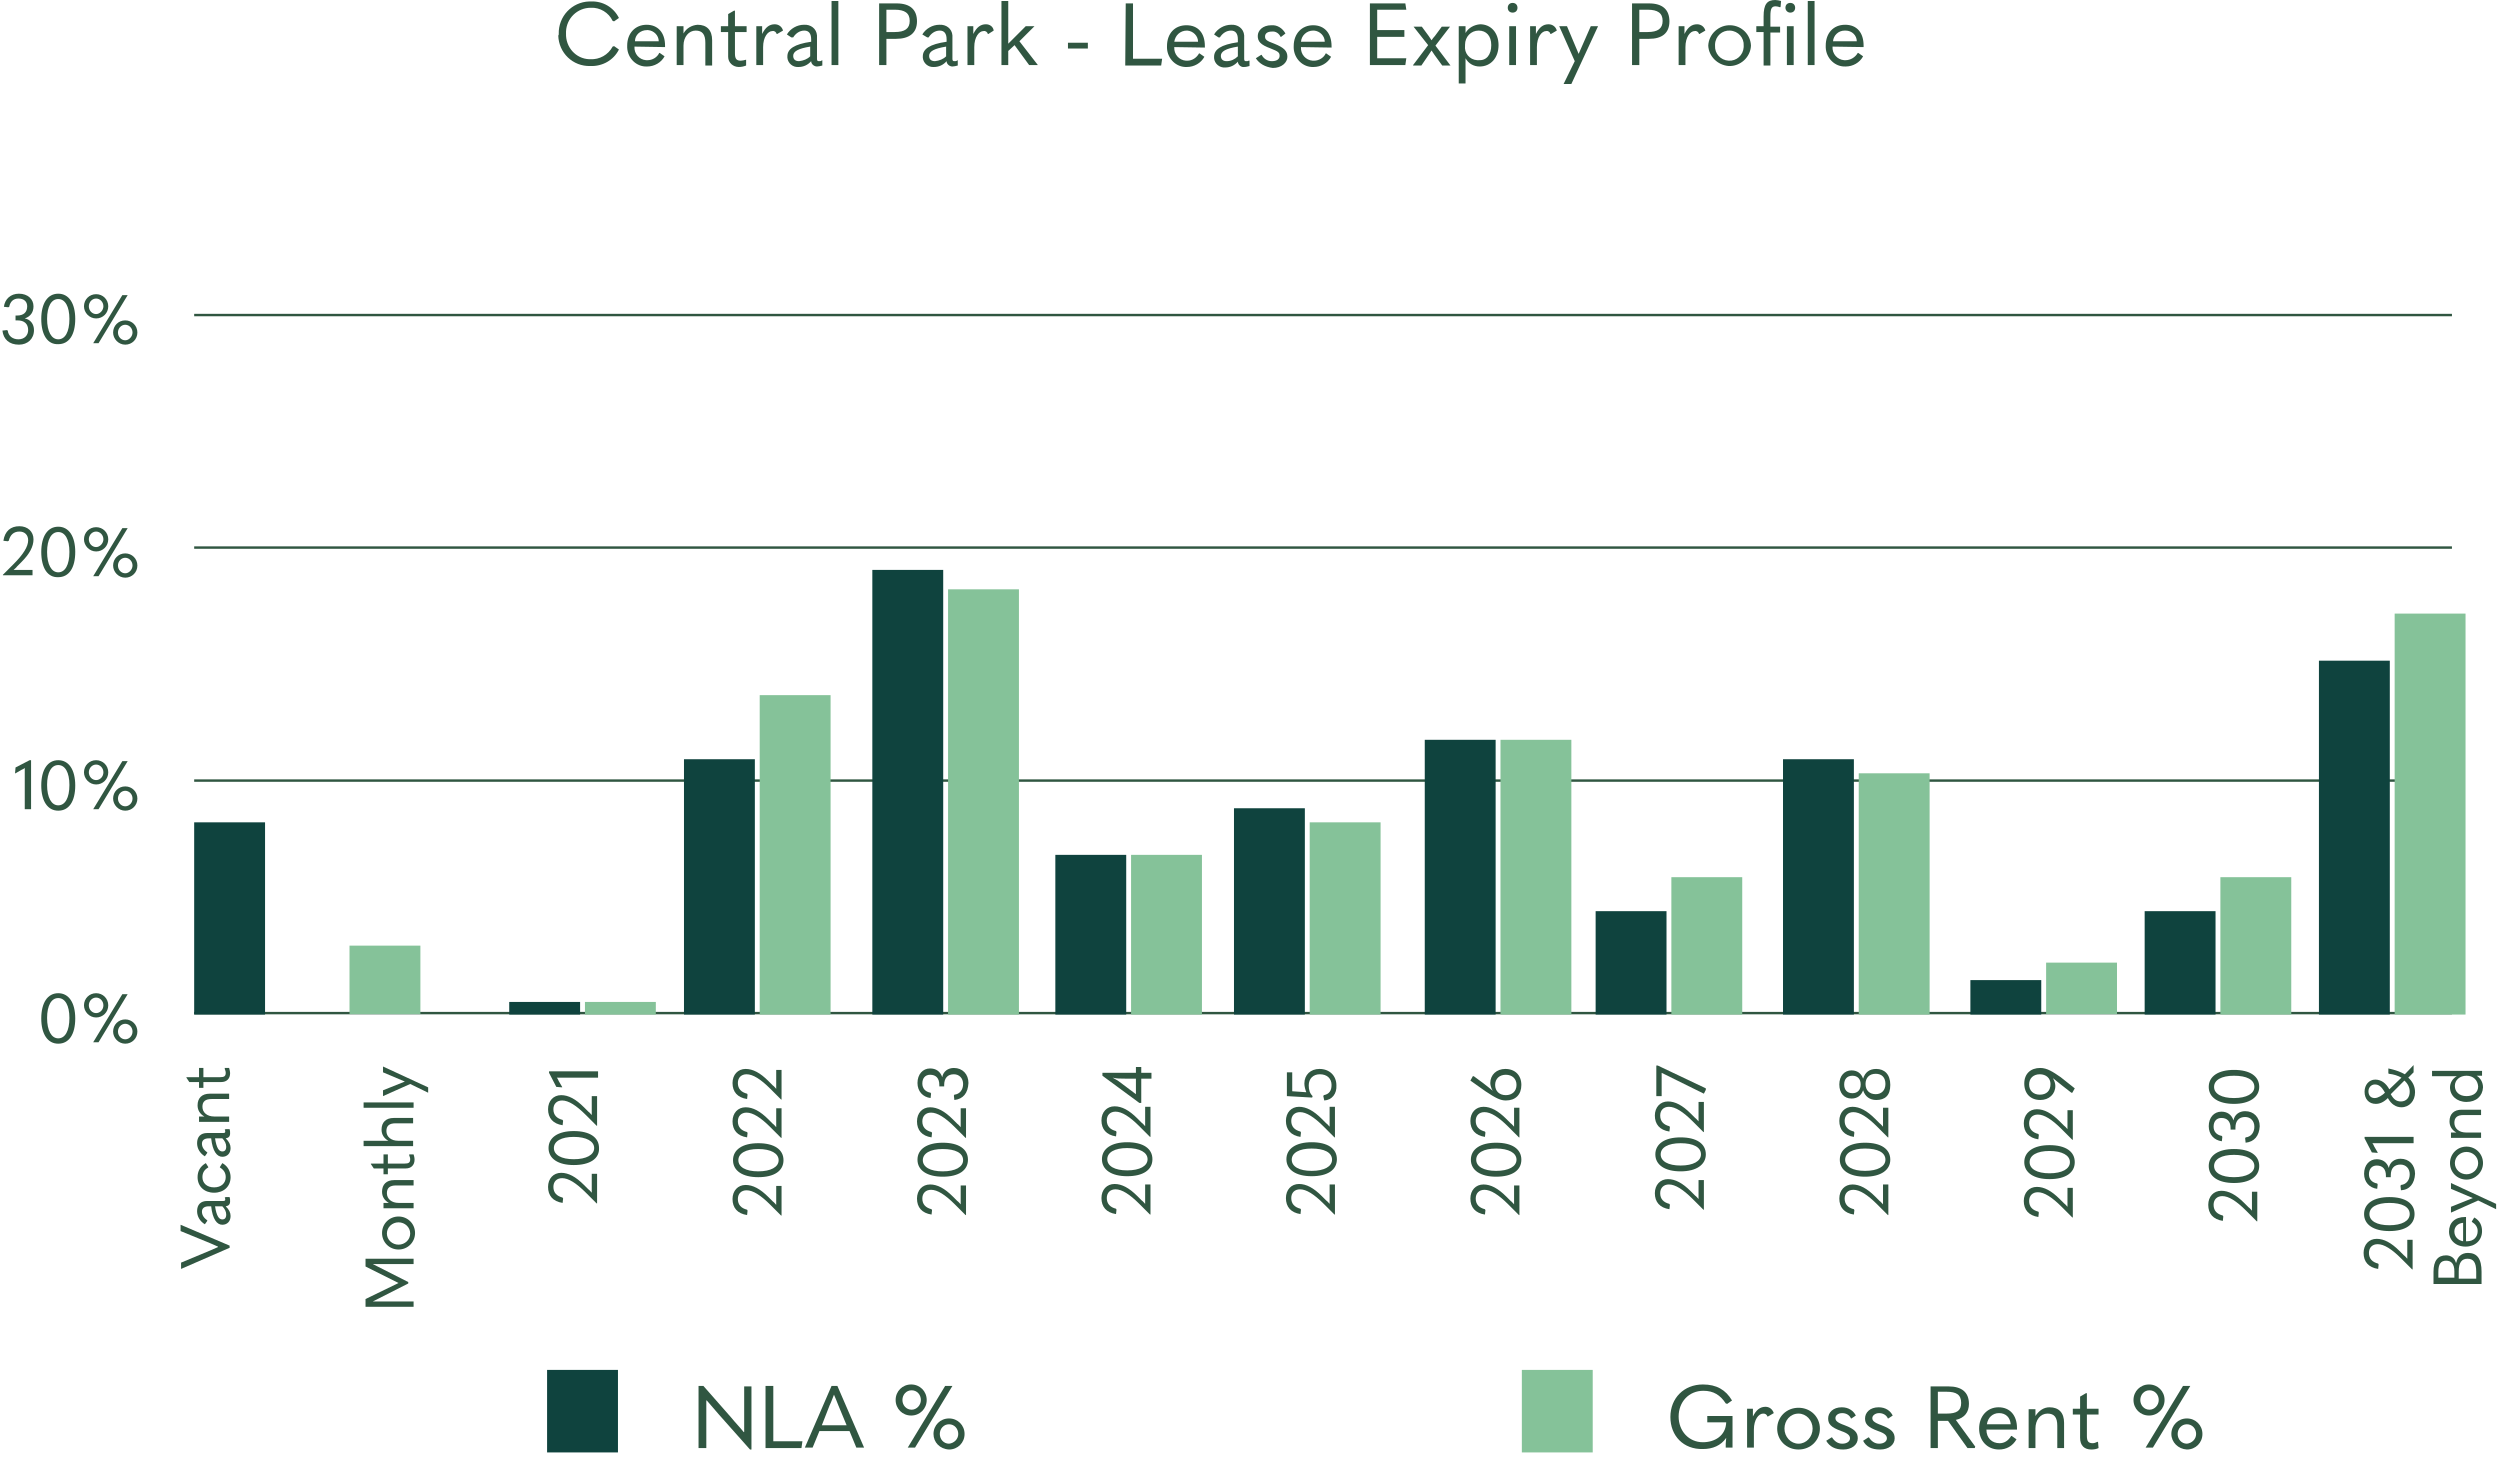 <?xml version="1.0" encoding="utf-8"?>
<!-- Generator: Adobe Illustrator 25.4.1, SVG Export Plug-In . SVG Version: 6.00 Build 0)  -->
<svg version="1.1" id="Layer_1" xmlns="http://www.w3.org/2000/svg" xmlns:xlink="http://www.w3.org/1999/xlink" x="0px" y="0px"
	 viewBox="0 0 515 303.2" style="enable-background:new 0 0 515 303.2;" xml:space="preserve">
<style type="text/css">
	.st0{fill:#305641;}
	.st1{fill:none;stroke:#305641;stroke-width:0.5;}
	.st2{enable-background:new    ;}
	.st3{fill:#0F433E;}
	.st4{fill:#85C299;}
</style>
<g id="Layer_2_00000131332734767529390350000008631251928604940679_">
	<g id="Layer_1-2">
		<path class="st0" d="M115.1,7c-0.1-3.6,2.7-6.6,6.3-6.7c0.1,0,0.2,0,0.3,0c2.5-0.1,4.7,1.2,5.8,3.4l-1,0.7l-0.3-0.1
			c-0.8-1.7-2.6-2.8-4.5-2.7c-2.8,0-5,2.2-5.1,4.9c0,0.1,0,0.2,0,0.4c-0.1,2.8,2,5.2,4.8,5.3c0.1,0,0.2,0,0.2,0
			c1.9,0.1,3.7-0.9,4.6-2.6l0.3-0.1l1,0.7c-1.1,2.2-3.4,3.5-5.9,3.4c-3.6,0.1-6.5-2.7-6.6-6.3C115.1,7.3,115.1,7.1,115.1,7z
			 M130.7,9.6L130.7,9.6c-0.1,1.5,1,2.7,2.4,2.8c0.1,0,0.2,0,0.3,0c1,0,2-0.6,2.4-1.5h0.1l1,0.7c-0.7,1.3-2.1,2.1-3.6,2.1
			c-2.2,0.1-4-1.7-4.1-3.9c0-0.1,0-0.3,0-0.4c0-2.6,1.7-4.3,4-4.3s3.8,1.6,3.8,4.3c0,0.1,0,0.2,0,0.3L130.7,9.6z M130.8,8.5h4.9
			c0-1.2-1-2.2-2.2-2.3c-0.1,0-0.1,0-0.2,0C131.9,6.2,130.8,7.2,130.8,8.5L130.8,8.5z M139.4,5.4h1.4v1.5c0.6-1.1,1.7-1.7,2.9-1.8
			c1.9,0,3,1.1,3,3.2v5.2h-1.4V8.8c0-1.7-0.6-2.5-2-2.5s-2.5,1.3-2.5,3.1v4h-1.4L139.4,5.4z M153.7,12.3v1.2c-0.5,0.2-1,0.3-1.5,0.3
			c-1.2,0-2.2-0.9-2.2-2.1c0-0.1,0-0.2,0-0.3V6.6h-1.5V5.4h1.5V2.9l1.2-0.7h0.2v3.2h2.4v1.2h-2.4V11c0,1.1,0.3,1.5,1.2,1.5
			C152.9,12.5,153.3,12.4,153.7,12.3L153.7,12.3z M155.8,13.4v-8h1.2V7c0.7-1.4,1.5-2,2.6-2c0.8,0,1.5,0.5,1.7,1.3L160.1,7H160
			c-0.1-0.4-0.5-0.7-0.9-0.6c-0.9,0-1.9,1.2-1.9,3.3v3.7L155.8,13.4z M169.4,12.4v1.1c-0.4,0.1-0.8,0.2-1.1,0.2
			c-0.6,0-1.2-0.5-1.2-1.1c0,0,0,0,0,0c-0.7,0.8-1.6,1.2-2.6,1.2c-1.2,0.1-2.2-0.8-2.3-1.9c0-0.1,0-0.2,0-0.3c0-1.5,1.4-2.5,4.9-3
			V8.1c0-1.2-0.5-1.8-1.4-1.8c-1,0-1.8,0.6-2.3,1.4H163l-0.9-0.6c0.7-1.2,2.1-2,3.5-2c1.4-0.1,2.6,0.8,2.7,2.2c0,0.2,0,0.3,0,0.5
			v4.3c0,0.4,0.1,0.5,0.4,0.5c0.2,0,0.4,0,0.5-0.1L169.4,12.4z M166.9,11.6v-2c-2.5,0.4-3.5,1-3.5,1.9c0,0.7,0.4,1.1,1.2,1.1
			C165.5,12.5,166.3,12.2,166.9,11.6L166.9,11.6z M171.3,13.4V0.2h1.4v13.2L171.3,13.4z M181.1,13.4V0.7h3.6c2.8,0,4.2,1.3,4.2,3.7
			S187.3,8,184.6,8h-2v5.4L181.1,13.4z M182.6,6.6h1.7c2.1,0,3.1-0.7,3.1-2.3s-1-2.3-3.1-2.3h-1.7V6.6z M197.3,12.4v1.1
			c-0.4,0.1-0.8,0.2-1.1,0.2c-0.6,0-1.2-0.5-1.2-1.1c0,0,0,0,0,0c-0.7,0.8-1.6,1.2-2.6,1.2c-1.2,0.1-2.2-0.8-2.3-1.9
			c0-0.1,0-0.2,0-0.3c0-1.5,1.4-2.5,4.9-3V8.1c0-1.2-0.5-1.8-1.4-1.8c-1,0-1.8,0.6-2.3,1.4H191l-1-0.6c0.7-1.2,2.1-2,3.5-2
			c1.4-0.1,2.6,0.8,2.7,2.2c0,0.2,0,0.3,0,0.5v4.3c0,0.4,0.1,0.5,0.4,0.5c0.2,0,0.4,0,0.5-0.1L197.3,12.4z M194.9,11.6v-2
			c-2.5,0.4-3.5,1-3.5,1.9c0,0.7,0.4,1.1,1.2,1.1C193.5,12.5,194.3,12.2,194.9,11.6L194.9,11.6z M199.3,13.4v-8h1.2V7
			c0.7-1.4,1.5-2,2.6-2c0.8,0,1.5,0.5,1.6,1.3L203.6,7h-0.1c-0.1-0.4-0.5-0.7-0.9-0.6c-0.9,0-1.9,1.2-1.9,3.3v3.7L199.3,13.4z
			 M212,13.4l-3-4.1l-1.3,1.2v2.9h-1.4V0.2h1.4V9c0.7-0.7,1.4-1.4,2.1-2.1l1.5-1.5h1.8L210,8.5l3.8,4.9L212,13.4z M220,10V8.8h4.1
			V10L220,10z M231.9,0.7h1.5v11.4h6l-0.2,1.4h-7.4L231.9,0.7z M241.9,9.7L241.9,9.7c-0.1,1.5,1,2.7,2.4,2.8c0.1,0,0.2,0,0.3,0
			c1,0,1.9-0.6,2.4-1.5h0.1l1,0.7c-0.7,1.3-2.1,2.1-3.6,2.1c-2.2,0.1-4-1.7-4.1-3.9c0-0.1,0-0.3,0-0.4c0-2.6,1.6-4.3,4-4.3
			s3.8,1.6,3.8,4.3c0,0.1,0,0.2,0,0.3L241.9,9.7z M241.9,8.6h4.9c0-1.2-1-2.2-2.2-2.3c0,0-0.1,0-0.1,0
			C243.1,6.3,242.1,7.3,241.9,8.6L241.9,8.6z M257.4,12.5v1.1c-0.4,0.1-0.7,0.2-1.1,0.2c-0.6,0.1-1.2-0.4-1.3-1c0,0,0-0.1,0-0.1
			c-0.7,0.8-1.6,1.2-2.6,1.2c-1.2,0.1-2.2-0.8-2.3-1.9c0-0.1,0-0.2,0-0.3c0-1.5,1.4-2.5,4.9-3V8.1c0-1.2-0.5-1.8-1.4-1.8
			c-1,0-1.8,0.6-2.3,1.4H251l-0.9-0.6c0.7-1.2,2.1-2,3.5-2c1.4-0.1,2.6,0.8,2.7,2.2c0,0.2,0,0.3,0,0.5v4.3c0,0.4,0.1,0.5,0.4,0.5
			c0.2,0,0.4,0,0.5-0.1L257.4,12.5z M255,11.6v-2c-2.5,0.4-3.5,1-3.5,1.9c0,0.7,0.4,1.1,1.2,1.1C253.6,12.6,254.4,12.2,255,11.6z
			 M258.7,12l1.1-0.7h0.1c0.4,0.8,1.2,1.3,2.1,1.3c1,0,1.6-0.4,1.6-1.1s-0.3-0.9-1.8-1.5c-2.2-0.8-2.7-1.5-2.7-2.6s1-2.2,2.8-2.2
			c1.2-0.1,2.3,0.6,2.9,1.7l-0.9,0.7h-0.1c-0.3-0.7-1-1.2-1.8-1.1c-0.9,0-1.4,0.4-1.4,1s0.2,0.9,1.9,1.5c2,0.8,2.7,1.5,2.7,2.7
			s-1.2,2.3-3,2.3C260.6,13.8,259.4,13.1,258.7,12L258.7,12z M268,9.7L268,9.7c-0.1,1.5,1,2.7,2.4,2.8c0.1,0,0.2,0,0.3,0
			c1,0,2-0.6,2.4-1.5h0.1l1,0.7c-0.7,1.3-2.1,2.1-3.6,2.1c-2.2,0.1-4-1.7-4.1-3.9c0-0.1,0-0.3,0-0.4c0-2.6,1.7-4.3,4-4.3
			s3.8,1.6,3.8,4.3c0,0.1,0,0.2,0,0.3L268,9.7z M268,8.6h4.9c0-1.2-1-2.2-2.2-2.3c-0.1,0-0.1,0-0.2,0C269.2,6.3,268.1,7.3,268,8.6z
			 M282.2,0.7h7.3l0.2,1.3h-6v4.2h5.6v1.4h-5.6V12h6l-0.2,1.4h-7.3V0.7z M291.1,13.4l3.1-4.1l-3-3.8h1.7l1.4,1.9l0.6,0.9l0,0
			c0.2-0.3,0.4-0.6,0.7-0.9l1.4-1.9h1.7l-3,3.9l3.1,4.1h-1.7l-1.6-2.2l-0.6-0.9l0,0l-0.6,0.9l-1.5,2.2H291.1z M300.5,17.3V5.4h1.4
			v1.4c0.6-1.1,1.8-1.7,3-1.8c2.2,0,3.8,1.7,3.8,4.3s-1.6,4.4-3.9,4.4c-1.2,0-2.3-0.6-2.9-1.7v5.2H300.5z M307.2,9.3
			c0-1.9-1-3-2.6-3c-1.6,0-2.8,1.3-2.8,2.9c0,0.1,0,0.1,0,0.2c-0.2,1.5,0.9,2.9,2.5,3c0.1,0,0.2,0,0.3,0
			C306.2,12.5,307.2,11.3,307.2,9.3L307.2,9.3z M310.6,1.6c0-0.6,0.4-1,1-1s1,0.4,1,1s-0.4,1-1,1S310.6,2.2,310.6,1.6z M310.9,13.4
			v-8h1.4v8H310.9z M315.2,13.4v-8h1.2V7c0.7-1.4,1.5-2,2.6-2c0.8,0,1.5,0.5,1.7,1.3L319.5,7h-0.1c-0.1-0.4-0.5-0.7-0.9-0.6
			c-0.9,0-1.9,1.2-1.9,3.3v3.7L315.2,13.4z M322.1,17.3l2.3-4.7l-3.2-7.2h1.6l2.4,5.7l0,0l2.5-5.7h1.5l-5.5,11.9L322.1,17.3z
			 M336.2,13.4V0.7h3.5c2.8,0,4.2,1.3,4.2,3.7S342.4,8,339.7,8h-2v5.4L336.2,13.4z M337.7,6.6h1.7c2.1,0,3.1-0.7,3.1-2.3
			s-1-2.3-3.1-2.3h-1.7L337.7,6.6z M345.8,13.4v-8h1.2V7c0.7-1.4,1.5-2,2.6-2c0.8,0,1.5,0.5,1.7,1.3L350.1,7H350
			c-0.1-0.4-0.5-0.7-0.9-0.6c-0.9,0-1.9,1.2-1.9,3.3v3.7L345.8,13.4z M351.9,9.4c0.1-2.4,2.2-4.3,4.6-4.2c2.3,0.1,4.1,1.9,4.2,4.2
			c-0.1,2.4-2.2,4.3-4.6,4.2C353.8,13.4,352,11.6,351.9,9.4z M359.2,9.4c0.1-1.6-1.1-3-2.8-3.1c-1.6-0.1-3,1.1-3.1,2.8
			c0,0.1,0,0.2,0,0.3c-0.1,1.6,1.1,3,2.8,3.1c1.6,0.1,3-1.1,3.1-2.8C359.2,9.6,359.2,9.5,359.2,9.4z M366.7,1.5
			c-0.3-0.1-0.6-0.2-0.9-0.2c-0.8,0-1.1,0.4-1.1,2v2.2h2v1.2h-2v6.8h-1.4V6.6h-1.5V5.4h1.5v-2c0-2.5,0.7-3.4,2.4-3.4
			c0.4,0,0.8,0.1,1.2,0.2l-0.1,1.2L366.7,1.5z M367.8,1.6c0-0.6,0.4-1,1-1s1,0.4,1,1s-0.4,1-1,1S367.8,2.1,367.8,1.6z M368.1,13.4
			v-8h1.4v8H368.1z M372.4,13.4V0.2h1.4v13.2L372.4,13.4z M377.5,9.6L377.5,9.6c-0.1,1.5,1,2.7,2.4,2.8c0.1,0,0.2,0,0.3,0
			c1,0,2-0.6,2.5-1.5h0.1l1,0.7c-0.7,1.3-2.1,2.1-3.6,2.1c-2.2,0.1-4-1.7-4.1-3.9c0-0.1,0-0.3,0-0.4c0-2.6,1.6-4.3,4-4.3
			s3.8,1.6,3.8,4.3c0,0.1,0,0.2,0,0.3L377.5,9.6z M377.6,8.5h4.9c0-1.2-1-2.2-2.3-2.2c-0.1,0-0.1,0-0.2,0
			C378.7,6.3,377.7,7.3,377.6,8.5L377.6,8.5z"/>
		<line class="st1" x1="505.1" y1="64.9" x2="40" y2="64.9"/>
		<line class="st1" x1="505.1" y1="160.8" x2="40" y2="160.8"/>
		<line class="st1" x1="505.1" y1="112.8" x2="40" y2="112.8"/>
		<line class="st1" x1="505.1" y1="208.7" x2="40" y2="208.7"/>
		<g class="st2">
			<path class="st0" d="M0.5,68.1L1.4,68l0.2,0.1c0.1,1.1,1,1.8,2.2,1.8c1.2,0,2-0.8,2-1.9c0-1.3-0.8-2-2.2-2H3.2v-1h0.3
				c1.4,0,2.1-0.7,2.1-1.9c0-1-0.7-1.6-1.8-1.6c-1,0-1.7,0.6-1.9,1.7l-0.2,0.1l-0.9-0.1c0.2-1.6,1.4-2.7,3.1-2.7c1.8,0,3,1.1,3,2.6
				c0,1.2-0.6,2.1-1.8,2.5c1.2,0.2,1.9,1.2,1.9,2.4c0,1.8-1.3,3-3.1,3C1.9,71,0.7,69.9,0.5,68.1z"/>
			<path class="st0" d="M8.5,65.7c0-3.2,1.3-5.2,3.5-5.2c2.2,0,3.5,2,3.5,5.2c0,3.3-1.3,5.2-3.5,5.2C9.8,71,8.5,69,8.5,65.7z
				 M14.3,65.7c0-2.6-0.9-4.1-2.3-4.1s-2.3,1.5-2.3,4.1c0,2.6,0.9,4.2,2.3,4.2S14.3,68.4,14.3,65.7z"/>
			<path class="st0" d="M17.3,63.1c0-1.4,1.1-2.5,2.5-2.5s2.5,1.1,2.5,2.5s-1.1,2.5-2.5,2.5S17.3,64.4,17.3,63.1z M21.3,63.1
				c0-0.9-0.7-1.6-1.5-1.6s-1.5,0.7-1.5,1.6s0.7,1.6,1.5,1.6S21.3,63.9,21.3,63.1z M19.2,70.7l6-9.9h1.1l-6,9.9H19.2z M23.3,68.5
				c0-1.4,1.1-2.5,2.5-2.5s2.5,1.1,2.5,2.5c0,1.4-1.1,2.5-2.5,2.5S23.3,69.8,23.3,68.5z M27.3,68.5c0-0.9-0.7-1.6-1.5-1.6
				s-1.5,0.7-1.5,1.6c0,0.9,0.7,1.6,1.5,1.6S27.3,69.3,27.3,68.5z"/>
		</g>
		<g class="st2">
			<path class="st0" d="M0.6,118.7v-0.3l2.2-2.2c2-2,3-3.6,3-4.9c0-1.1-0.7-1.8-1.8-1.8c-1.2,0-1.9,0.7-2.2,1.9l-0.2,0.1l-0.9-0.1
				c0.3-2,1.5-3,3.3-3c1.7,0,2.9,1.1,2.9,2.7c0,1.5-0.8,3-2.5,4.7l-0.9,0.9c-0.2,0.3-0.4,0.4-0.7,0.7l0,0c0.5,0,0.8,0,1.3,0h2.6v1.1
				H0.6z"/>
			<path class="st0" d="M8.5,113.7c0-3.2,1.3-5.2,3.5-5.2c2.2,0,3.5,2,3.5,5.2c0,3.3-1.3,5.2-3.5,5.2C9.8,119,8.5,117,8.5,113.7z
				 M14.3,113.7c0-2.6-0.9-4.1-2.3-4.1s-2.3,1.5-2.3,4.1c0,2.6,0.9,4.2,2.3,4.2S14.3,116.4,14.3,113.7z"/>
			<path class="st0" d="M17.3,111.1c0-1.4,1.1-2.5,2.5-2.5s2.5,1.1,2.5,2.5s-1.1,2.5-2.5,2.5S17.3,112.4,17.3,111.1z M21.3,111.1
				c0-0.9-0.7-1.6-1.5-1.6s-1.5,0.7-1.5,1.6s0.7,1.6,1.5,1.6S21.3,111.9,21.3,111.1z M19.2,118.7l6-9.9h1.1l-6,9.9H19.2z
				 M23.3,116.5c0-1.4,1.1-2.5,2.5-2.5s2.5,1.1,2.5,2.5c0,1.4-1.1,2.5-2.5,2.5S23.3,117.8,23.3,116.5z M27.3,116.5
				c0-0.9-0.7-1.6-1.5-1.6s-1.5,0.7-1.5,1.6c0,0.9,0.7,1.6,1.5,1.6S27.3,117.3,27.3,116.5z"/>
		</g>
		<g class="st2">
			<path class="st0" d="M5.1,166.7v-7.5c0-0.3,0-0.7,0-1l0,0c-0.2,0.2-0.5,0.3-0.7,0.4l-1.2,0.7l-0.1,0l0.1-1.2l2.9-1.5h0.3v10.1
				H5.1z"/>
			<path class="st0" d="M8.5,161.8c0-3.2,1.3-5.2,3.5-5.2c2.2,0,3.5,2,3.5,5.2c0,3.3-1.3,5.2-3.5,5.2C9.8,167,8.5,165,8.5,161.8z
				 M14.3,161.7c0-2.6-0.9-4.1-2.3-4.1s-2.3,1.5-2.3,4.1c0,2.6,0.9,4.2,2.3,4.2S14.3,164.4,14.3,161.7z"/>
			<path class="st0" d="M17.3,159.1c0-1.4,1.1-2.5,2.5-2.5s2.5,1.1,2.5,2.5s-1.1,2.5-2.5,2.5S17.3,160.4,17.3,159.1z M21.3,159.1
				c0-0.9-0.7-1.6-1.5-1.6s-1.5,0.7-1.5,1.6s0.7,1.6,1.5,1.6S21.3,160,21.3,159.1z M19.2,166.7l6-9.9h1.1l-6,9.9H19.2z M23.3,164.5
				c0-1.4,1.1-2.5,2.5-2.5s2.5,1.1,2.5,2.5s-1.1,2.5-2.5,2.5S23.3,165.8,23.3,164.5z M27.3,164.5c0-0.9-0.7-1.6-1.5-1.6
				s-1.5,0.7-1.5,1.6s0.7,1.6,1.5,1.6S27.3,165.4,27.3,164.5z"/>
		</g>
		<g class="st2">
			<path class="st0" d="M8.5,209.8c0-3.2,1.3-5.2,3.5-5.2c2.2,0,3.5,2,3.5,5.2c0,3.3-1.3,5.2-3.5,5.2C9.8,215,8.5,213,8.5,209.8z
				 M14.3,209.7c0-2.6-0.9-4.1-2.3-4.1s-2.3,1.5-2.3,4.1c0,2.6,0.9,4.2,2.3,4.2S14.3,212.4,14.3,209.7z"/>
			<path class="st0" d="M17.3,207.1c0-1.4,1.1-2.5,2.5-2.5s2.5,1.1,2.5,2.5s-1.1,2.5-2.5,2.5S17.3,208.4,17.3,207.1z M21.3,207.1
				c0-0.9-0.7-1.6-1.5-1.6s-1.5,0.7-1.5,1.6s0.7,1.6,1.5,1.6S21.3,208,21.3,207.1z M19.2,214.7l6-9.9h1.1l-6,9.9H19.2z M23.3,212.5
				c0-1.4,1.1-2.5,2.5-2.5s2.5,1.1,2.5,2.5s-1.1,2.5-2.5,2.5S23.3,213.8,23.3,212.5z M27.3,212.5c0-0.9-0.7-1.6-1.5-1.6
				s-1.5,0.7-1.5,1.6s0.7,1.6,1.5,1.6S27.3,213.4,27.3,212.5z"/>
		</g>
		<g class="st2">
			<path class="st0" d="M47.4,257l-10.1,4.4v-1.3l6-2.5l1.6-0.7v-0.1l-1.6-0.7l-6.1-2.5v-1.3l10.1,4.3V257z"/>
		</g>
		<g class="st2">
			<path class="st0" d="M46.5,246.6h0.8c0.1,0.3,0.1,0.5,0.1,0.9c0,0.6-0.3,0.9-0.9,1c0.7,0.7,1,1.3,1,2c0,1.1-0.7,1.8-1.7,1.8
				c-1.1,0-2-1.1-2.3-3.8H43c-0.9,0-1.4,0.4-1.4,1.1s0.4,1.3,1.1,1.8l0,0.1l-0.5,0.7c-1-0.6-1.6-1.6-1.6-2.7c0-1.3,0.7-2.1,2.1-2.1
				h3.3c0.3,0,0.4-0.1,0.4-0.3c0-0.1,0-0.2-0.1-0.4L46.5,246.6z M45.8,248.5h-1.5c0.3,2,0.8,2.7,1.5,2.7c0.5,0,0.8-0.3,0.8-1
				C46.6,249.6,46.3,249,45.8,248.5z"/>
			<path class="st0" d="M44.1,245.7c-2,0-3.4-1.3-3.4-3.2c0-1.2,0.5-2.2,1.7-2.9l0.5,0.8l0,0.1c-0.9,0.5-1.2,1.2-1.2,2
				c0,1.2,0.9,2.1,2.4,2.1c1.5,0,2.4-0.9,2.4-2.1c0-0.9-0.4-1.5-1.2-2l0-0.1l0.5-0.8c1.1,0.6,1.7,1.7,1.7,2.9
				C47.5,244.4,46.1,245.7,44.1,245.7z"/>
			<path class="st0" d="M46.5,232.6h0.8c0.1,0.3,0.1,0.5,0.1,0.9c0,0.6-0.3,0.9-0.9,1c0.7,0.7,1,1.3,1,2c0,1.1-0.7,1.8-1.7,1.8
				c-1.1,0-2-1.1-2.3-3.8H43c-0.9,0-1.4,0.4-1.4,1.1s0.4,1.3,1.1,1.8l0,0.1l-0.5,0.7c-1-0.6-1.6-1.6-1.6-2.7c0-1.3,0.7-2.1,2.1-2.1
				h3.3c0.3,0,0.4-0.1,0.4-0.3c0-0.1,0-0.2-0.1-0.4L46.5,232.6z M45.8,234.5h-1.5c0.3,2,0.8,2.7,1.5,2.7c0.5,0,0.8-0.3,0.8-1
				C46.6,235.6,46.3,235,45.8,234.5z"/>
			<path class="st0" d="M41,231.1V230h1.1c-0.9-0.5-1.4-1.3-1.4-2.3c0-1.5,0.9-2.4,2.5-2.4h4v1.1h-3.6c-1.3,0-1.9,0.5-1.9,1.6
				c0,1.2,1,2,2.4,2h3.1v1.1H41z"/>
			<path class="st0" d="M46.3,220l0.9,0c0.1,0.4,0.2,0.7,0.2,1.1c0,1.1-0.7,1.8-1.8,1.8h-3.7v1.2H41v-1.2h-2l-0.6-0.9v-0.1H41V220
				h0.9v1.9h3.4c0.9,0,1.2-0.2,1.2-0.9c0-0.3-0.1-0.5-0.2-0.8L46.3,220z"/>
		</g>
		<g class="st2">
			<path class="st0" d="M82.1,264.3L82.1,264.3l-6.8-3.4v-1.6h9.9v1.1h-8.4v0l7.3,3.7v0.3l-7.3,3.7v0h8.4v1.1h-9.9v-1.6L82.1,264.3z
				"/>
			<path class="st0" d="M82.1,257.4c-1.9,0-3.4-1.5-3.4-3.4c0-1.9,1.5-3.4,3.4-3.4c1.9,0,3.4,1.5,3.4,3.4S84,257.4,82.1,257.4z
				 M82.1,251.8c-1.3,0-2.4,1-2.4,2.3s1.1,2.3,2.4,2.3c1.3,0,2.4-1,2.4-2.3C84.5,252.8,83.4,251.8,82.1,251.8z"/>
			<path class="st0" d="M79,248.9v-1.1h1.1c-0.9-0.5-1.4-1.3-1.4-2.3c0-1.5,0.9-2.4,2.5-2.4h4v1.1h-3.6c-1.3,0-1.9,0.5-1.9,1.6
				c0,1.2,1,2,2.4,2h3.1v1.1H79z"/>
			<path class="st0" d="M84.3,237.8l0.9,0c0.1,0.3,0.2,0.7,0.2,1.1c0,1.1-0.7,1.8-1.8,1.8h-3.7v1.2H79v-1.2h-2l-0.6-0.9v-0.1H79
				v-1.9h0.9v1.9h3.4c0.9,0,1.2-0.2,1.2-0.9c0-0.3-0.1-0.5-0.2-0.8L84.3,237.8z"/>
			<path class="st0" d="M74.9,236.1v-1.1H78h2c-0.9-0.5-1.4-1.3-1.4-2.3c0-1.5,0.9-2.4,2.5-2.4h4v1.1h-3.6c-1.3,0-1.9,0.5-1.9,1.6
				c0,1.2,1,2,2.4,2h3.1v1.1H74.9z"/>
			<path class="st0" d="M85.2,228.2H74.9v-1.1h10.3V228.2z"/>
			<path class="st0" d="M88.2,225.1l-3.7-1.8l-5.6,2.5v-1.2l4.5-1.8v0l-4.5-1.9v-1.2l9.3,4.3V225.1z"/>
		</g>
		<g class="st2">
			<path class="st0" d="M123.2,247.9h-0.3l-2.2-2.2c-2-2-3.6-3-4.9-3c-1.1,0-1.8,0.7-1.8,1.8c0,1.2,0.7,1.9,1.9,2.2l0.1,0.2
				l-0.1,0.9c-2-0.3-3-1.5-3-3.3c0-1.7,1.1-2.9,2.7-2.9c1.5,0,3,0.8,4.7,2.5l0.9,0.9c0.3,0.2,0.4,0.4,0.7,0.7l0,0c0-0.5,0-0.8,0-1.3
				v-2.6h1.1V247.9z"/>
			<path class="st0" d="M118.2,240c-3.2,0-5.2-1.3-5.2-3.5c0-2.2,2-3.5,5.2-3.5c3.3,0,5.2,1.3,5.2,3.5
				C123.5,238.7,121.5,240,118.2,240z M118.2,234.2c-2.6,0-4.1,0.9-4.1,2.3c0,1.4,1.5,2.3,4.1,2.3c2.6,0,4.2-0.9,4.2-2.3
				C122.4,235.1,120.8,234.2,118.2,234.2z"/>
		</g>
		<g class="st2">
			<path class="st0" d="M123.2,231.9h-0.3l-2.2-2.2c-2-2-3.6-3-4.9-3c-1.1,0-1.8,0.7-1.8,1.8c0,1.2,0.7,1.9,1.9,2.2l0.1,0.2
				l-0.1,0.9c-2-0.3-3-1.5-3-3.3c0-1.7,1.1-2.9,2.7-2.9c1.5,0,3,0.8,4.7,2.5l0.9,0.9c0.3,0.2,0.4,0.4,0.7,0.7l0,0c0-0.5,0-0.8,0-1.3
				v-2.6h1.1V231.9z"/>
		</g>
		<g class="st2">
			<path class="st0" d="M123.2,222h-7.5c-0.3,0-0.7,0-1,0l0,0c0.2,0.2,0.3,0.5,0.4,0.7l0.7,1.2l0,0.1l-1.2-0.1l-1.5-2.9v-0.3h10.1
				V222z"/>
		</g>
		<g class="st2">
			<path class="st0" d="M161.2,250.4h-0.3l-2.2-2.2c-2-2-3.6-3-4.9-3c-1.1,0-1.8,0.7-1.8,1.8c0,1.2,0.7,1.9,1.9,2.2l0.1,0.2
				l-0.1,0.9c-2-0.3-3-1.5-3-3.3c0-1.7,1.1-2.9,2.7-2.9c1.5,0,3,0.8,4.7,2.5l0.9,0.9c0.3,0.2,0.4,0.4,0.7,0.7l0,0c0-0.5,0-0.8,0-1.3
				v-2.6h1.1V250.4z"/>
			<path class="st0" d="M156.2,242.5c-3.2,0-5.2-1.3-5.2-3.5c0-2.2,2-3.5,5.2-3.5c3.3,0,5.2,1.3,5.2,3.5
				C161.4,241.2,159.5,242.5,156.2,242.5z M156.2,236.7c-2.6,0-4.1,0.9-4.1,2.3c0,1.4,1.5,2.3,4.1,2.3c2.6,0,4.2-0.9,4.2-2.3
				C160.4,237.6,158.8,236.7,156.2,236.7z"/>
		</g>
		<g class="st2">
			<path class="st0" d="M161.2,234.4h-0.3l-2.2-2.2c-2-2-3.6-3-4.9-3c-1.1,0-1.8,0.7-1.8,1.8c0,1.2,0.7,1.9,1.9,2.2l0.1,0.2
				l-0.1,0.9c-2-0.3-3-1.5-3-3.3c0-1.7,1.1-2.9,2.7-2.9c1.5,0,3,0.8,4.7,2.5l0.9,0.9c0.3,0.2,0.4,0.4,0.7,0.7l0,0c0-0.5,0-0.8,0-1.3
				v-2.6h1.1V234.4z"/>
		</g>
		<g class="st2">
			<path class="st0" d="M161.2,226.5h-0.3l-2.2-2.2c-2-2-3.6-3-4.9-3c-1.1,0-1.8,0.7-1.8,1.8c0,1.2,0.7,1.9,1.9,2.2l0.1,0.2
				l-0.1,0.9c-2-0.3-3-1.5-3-3.3c0-1.7,1.1-2.9,2.7-2.9c1.5,0,3,0.8,4.7,2.5l0.9,0.9c0.3,0.2,0.4,0.4,0.7,0.7l0,0c0-0.5,0-0.8,0-1.3
				v-2.6h1.1V226.5z"/>
		</g>
		<g class="st2">
			<path class="st0" d="M199.2,250.3h-0.3l-2.2-2.2c-2-2-3.6-3-4.9-3c-1.1,0-1.8,0.7-1.8,1.8c0,1.2,0.7,1.9,1.9,2.2l0.1,0.2
				l-0.1,0.9c-2-0.3-3-1.5-3-3.3c0-1.7,1.1-2.9,2.7-2.9c1.5,0,3,0.8,4.7,2.5l0.9,0.9c0.3,0.2,0.4,0.4,0.7,0.7l0,0c0-0.5,0-0.8,0-1.3
				v-2.6h1.1V250.3z"/>
			<path class="st0" d="M194.2,242.4c-3.2,0-5.2-1.3-5.2-3.5c0-2.2,2-3.5,5.2-3.5c3.3,0,5.2,1.3,5.2,3.5
				C199.4,241.1,197.5,242.4,194.2,242.4z M194.2,236.7c-2.6,0-4.1,0.9-4.1,2.3c0,1.4,1.5,2.3,4.1,2.3c2.6,0,4.2-0.9,4.2-2.3
				C198.4,237.5,196.8,236.7,194.2,236.7z"/>
		</g>
		<g class="st2">
			<path class="st0" d="M199.2,234.4h-0.3l-2.2-2.2c-2-2-3.6-3-4.9-3c-1.1,0-1.8,0.7-1.8,1.8c0,1.2,0.7,1.9,1.9,2.2l0.1,0.2
				l-0.1,0.9c-2-0.3-3-1.5-3-3.3c0-1.7,1.1-2.9,2.7-2.9c1.5,0,3,0.8,4.7,2.5l0.9,0.9c0.3,0.2,0.4,0.4,0.7,0.7l0,0c0-0.5,0-0.8,0-1.3
				v-2.6h1.1V234.4z"/>
		</g>
		<g class="st2">
			<path class="st0" d="M196.6,226.6l-0.1-0.9l0.1-0.2c1.1-0.1,1.8-1,1.8-2.2c0-1.2-0.8-2-1.9-2c-1.3,0-2,0.8-2,2.2v0.3h-1v-0.3
				c0-1.4-0.7-2.1-1.9-2.1c-1,0-1.6,0.7-1.6,1.8c0,1,0.6,1.7,1.7,1.9l0.1,0.2l-0.1,0.9c-1.6-0.2-2.7-1.4-2.7-3.1c0-1.8,1.1-3,2.6-3
				c1.2,0,2.1,0.6,2.5,1.8c0.2-1.2,1.2-1.9,2.4-1.9c1.8,0,3,1.3,3,3.1C199.4,225.2,198.4,226.4,196.6,226.6z"/>
		</g>
		<g class="st2">
			<path class="st0" d="M237.2,250.2h-0.3l-2.2-2.2c-2-2-3.6-3-4.9-3c-1.1,0-1.8,0.7-1.8,1.8c0,1.2,0.7,1.9,1.9,2.2l0.1,0.2
				l-0.1,0.9c-2-0.3-3-1.5-3-3.3c0-1.7,1.1-2.9,2.7-2.9c1.5,0,3,0.8,4.7,2.5l0.9,0.9c0.3,0.2,0.4,0.4,0.7,0.7l0,0c0-0.5,0-0.8,0-1.3
				V244h1.1V250.2z"/>
			<path class="st0" d="M232.2,242.3c-3.2,0-5.2-1.3-5.2-3.5c0-2.2,2-3.5,5.2-3.5c3.3,0,5.2,1.3,5.2,3.5
				C237.4,241,235.5,242.3,232.2,242.3z M232.2,236.5c-2.6,0-4.1,0.9-4.1,2.3c0,1.4,1.5,2.3,4.1,2.3c2.6,0,4.2-0.9,4.2-2.3
				C236.4,237.4,234.8,236.5,232.2,236.5z"/>
		</g>
		<g class="st2">
			<path class="st0" d="M237.2,234.2h-0.3l-2.2-2.2c-2-2-3.6-3-4.9-3c-1.1,0-1.8,0.7-1.8,1.8c0,1.2,0.7,1.9,1.9,2.2l0.1,0.2
				l-0.1,0.9c-2-0.3-3-1.5-3-3.3c0-1.7,1.1-2.9,2.7-2.9c1.5,0,3,0.8,4.7,2.5l0.9,0.9c0.3,0.2,0.4,0.4,0.7,0.7l0,0c0-0.5,0-0.8,0-1.3
				V228h1.1V234.2z"/>
		</g>
		<g class="st2">
			<path class="st0" d="M237.2,222.2h-2.1v5h-0.4l-7.6-5.6V221h6.9v-1.2h1.1v1.2h2.1V222.2z M234,225.4v-3.2h-2.2
				c-1.1,0-1.7,0-2.6-0.2v0c0.7,0.4,0.9,0.5,1.2,0.7L234,225.4z"/>
		</g>
		<g class="st2">
			<path class="st0" d="M275.2,250.2h-0.3l-2.2-2.2c-2-2-3.6-3-4.9-3c-1.1,0-1.8,0.7-1.8,1.8c0,1.2,0.7,1.9,1.9,2.2l0.1,0.2
				l-0.1,0.9c-2-0.3-3-1.5-3-3.3c0-1.7,1.1-2.9,2.7-2.9c1.5,0,3,0.8,4.7,2.5l0.9,0.9c0.3,0.2,0.4,0.4,0.7,0.7l0,0c0-0.5,0-0.8,0-1.3
				V244h1.1V250.2z"/>
			<path class="st0" d="M270.2,242.3c-3.2,0-5.2-1.3-5.2-3.5c0-2.2,2-3.5,5.2-3.5c3.3,0,5.2,1.3,5.2,3.5
				C275.4,241,273.5,242.3,270.2,242.3z M270.2,236.6c-2.6,0-4.1,0.9-4.1,2.3c0,1.4,1.5,2.3,4.1,2.3c2.6,0,4.2-0.9,4.2-2.3
				C274.4,237.4,272.8,236.6,270.2,236.6z"/>
			<path class="st0" d="M275.2,234.3h-0.3l-2.2-2.2c-2-2-3.6-3-4.9-3c-1.1,0-1.8,0.7-1.8,1.8c0,1.2,0.7,1.9,1.9,2.2l0.1,0.2
				l-0.1,0.9c-2-0.3-3-1.5-3-3.3c0-1.7,1.1-2.9,2.7-2.9c1.5,0,3,0.8,4.7,2.5l0.9,0.9c0.3,0.2,0.4,0.4,0.7,0.7l0,0c0-0.5,0-0.8,0-1.3
				V228h1.1V234.3z"/>
			<path class="st0" d="M272.8,226.7l-0.2-0.9l0.1-0.2c1.1-0.2,1.6-0.9,1.6-2.1c0-1.3-0.9-2.2-2.4-2.2c-1.4,0-2.3,0.9-2.3,2.3
				c0,0.9,0.2,1.6,0.8,2.2l-0.1,0.3l-5.2-0.3v-4.9h1.1v3.9l2.9,0.2c-0.2-0.5-0.4-1.2-0.4-1.8c0-1.8,1.3-3,3.1-3
				c2.1,0,3.5,1.4,3.5,3.4C275.4,225.3,274.4,226.6,272.8,226.7z"/>
		</g>
		<g class="st2">
			<path class="st0" d="M313.2,250.3h-0.3l-2.2-2.2c-2-2-3.6-3-4.9-3c-1.1,0-1.8,0.7-1.8,1.8c0,1.2,0.7,1.9,1.9,2.2l0.1,0.2
				l-0.1,0.9c-2-0.3-3-1.5-3-3.3c0-1.7,1.1-2.9,2.7-2.9c1.5,0,3,0.8,4.7,2.5l0.9,0.9c0.3,0.2,0.4,0.4,0.7,0.7l0,0c0-0.5,0-0.8,0-1.3
				v-2.6h1.1V250.3z"/>
			<path class="st0" d="M308.2,242.4c-3.2,0-5.2-1.3-5.2-3.5c0-2.2,2-3.5,5.2-3.5c3.3,0,5.2,1.3,5.2,3.5
				C313.4,241.1,311.5,242.4,308.2,242.4z M308.2,236.6c-2.6,0-4.1,0.9-4.1,2.3c0,1.4,1.5,2.3,4.1,2.3c2.6,0,4.2-0.9,4.2-2.3
				C312.4,237.5,310.8,236.6,308.2,236.6z"/>
		</g>
		<g class="st2">
			<path class="st0" d="M313.2,234.3h-0.3l-2.2-2.2c-2-2-3.6-3-4.9-3c-1.1,0-1.8,0.7-1.8,1.8c0,1.2,0.7,1.9,1.9,2.2l0.1,0.2
				l-0.1,0.9c-2-0.3-3-1.5-3-3.3c0-1.7,1.1-2.9,2.7-2.9c1.5,0,3,0.8,4.7,2.5l0.9,0.9c0.3,0.2,0.4,0.4,0.7,0.7l0,0c0-0.5,0-0.8,0-1.3
				v-2.6h1.1V234.3z"/>
		</g>
		<g class="st2">
			<path class="st0" d="M310.2,226.7c-1.1,0-2.1-0.5-4.2-1.9l-3.1-2.2l0.5-0.9l0.2,0l1.9,1.4c0.7,0.5,1.5,1.2,2,1.6l0,0
				c-0.3-0.5-0.5-1.1-0.5-1.6c0-1.7,1.3-2.9,3.1-2.9c2,0,3.3,1.3,3.3,3.3C313.4,225.5,312.2,226.7,310.2,226.7z M310.2,221.4
				c-1.3,0-2.2,0.8-2.2,2.1c0,1.3,0.9,2.1,2.2,2.1c1.3,0,2.2-0.8,2.2-2.1C312.4,222.2,311.5,221.4,310.2,221.4z"/>
		</g>
		<g class="st2">
			<path class="st0" d="M351.2,249.2h-0.3l-2.2-2.2c-2-2-3.6-3-4.9-3c-1.1,0-1.8,0.7-1.8,1.8c0,1.2,0.7,1.9,1.9,2.2l0.1,0.2
				l-0.1,0.9c-2-0.3-3-1.5-3-3.3c0-1.7,1.1-2.9,2.7-2.9c1.5,0,3,0.8,4.7,2.5l0.9,0.9c0.3,0.2,0.4,0.4,0.7,0.7l0,0c0-0.5,0-0.8,0-1.3
				v-2.6h1.1V249.2z"/>
			<path class="st0" d="M346.2,241.3c-3.2,0-5.2-1.3-5.2-3.5c0-2.2,2-3.5,5.2-3.5c3.3,0,5.2,1.3,5.2,3.5
				C351.4,239.9,349.5,241.3,346.2,241.3z M346.2,235.5c-2.6,0-4.1,0.9-4.1,2.3c0,1.4,1.5,2.3,4.1,2.3c2.6,0,4.2-0.9,4.2-2.3
				C350.4,236.3,348.8,235.5,346.2,235.5z"/>
		</g>
		<g class="st2">
			<path class="st0" d="M351.2,233.2h-0.3l-2.2-2.2c-2-2-3.6-3-4.9-3c-1.1,0-1.8,0.7-1.8,1.8c0,1.2,0.7,1.9,1.9,2.2l0.1,0.2
				l-0.1,0.9c-2-0.3-3-1.5-3-3.3c0-1.7,1.1-2.9,2.7-2.9c1.5,0,3,0.8,4.7,2.5l0.9,0.9c0.3,0.2,0.4,0.4,0.7,0.7l0,0c0-0.5,0-0.8,0-1.3
				V227h1.1V233.2z"/>
		</g>
		<g class="st2">
			<path class="st0" d="M342.3,221v4.8h-1.1v-6.3h0.3l9.9,4.7l0,0.3l-0.4,0.8L342.3,221z"/>
		</g>
		<g class="st2">
			<path class="st0" d="M389.2,250.3h-0.3l-2.2-2.2c-2-2-3.6-3-4.9-3c-1.1,0-1.8,0.7-1.8,1.8c0,1.2,0.7,1.9,1.9,2.2l0.1,0.2
				l-0.1,0.9c-2-0.3-3-1.5-3-3.3c0-1.7,1.1-2.9,2.7-2.9c1.5,0,3,0.8,4.7,2.5l0.9,0.9c0.3,0.2,0.4,0.4,0.7,0.7l0,0c0-0.5,0-0.8,0-1.3
				V244h1.1V250.3z"/>
			<path class="st0" d="M384.2,242.4c-3.2,0-5.2-1.3-5.2-3.5c0-2.2,2-3.5,5.2-3.5c3.3,0,5.2,1.3,5.2,3.5
				C389.4,241,387.5,242.4,384.2,242.4z M384.2,236.6c-2.6,0-4.1,0.9-4.1,2.3c0,1.4,1.5,2.3,4.1,2.3c2.6,0,4.2-0.9,4.2-2.3
				C388.4,237.4,386.8,236.6,384.2,236.6z"/>
		</g>
		<g class="st2">
			<path class="st0" d="M389.2,234.3h-0.3l-2.2-2.2c-2-2-3.6-3-4.9-3c-1.1,0-1.8,0.7-1.8,1.8c0,1.2,0.7,1.9,1.9,2.2l0.1,0.2
				l-0.1,0.9c-2-0.3-3-1.5-3-3.3c0-1.7,1.1-2.9,2.7-2.9c1.5,0,3,0.8,4.7,2.5l0.9,0.9c0.3,0.2,0.4,0.4,0.7,0.7l0,0c0-0.5,0-0.8,0-1.3
				v-2.6h1.1V234.3z"/>
		</g>
		<g class="st2">
			<path class="st0" d="M386.5,226.6c-1.3,0-2.3-0.7-2.7-2c-0.4,1.1-1.2,1.7-2.4,1.7c-1.5,0-2.5-1.1-2.5-2.9s1.1-2.9,2.5-2.9
				c1.2,0,2,0.6,2.4,1.7c0.4-1.3,1.3-2,2.7-2c1.7,0,2.9,1.1,2.9,3.3S388.3,226.6,386.5,226.6z M381.6,221.6c-1.1,0-1.7,0.7-1.7,1.8
				s0.6,1.8,1.7,1.8c1,0,1.7-0.6,1.7-1.8S382.6,221.6,381.6,221.6z M386.4,221.2c-1.3,0-2.1,0.8-2.1,2.1c0,1.3,0.8,2.1,2.1,2.1
				c1.2,0,2-0.8,2-2.1S387.7,221.2,386.4,221.2z"/>
		</g>
		<g class="st2">
			<path class="st0" d="M427.2,250.8h-0.3l-2.2-2.2c-2-2-3.6-3-4.9-3c-1.1,0-1.8,0.7-1.8,1.8c0,1.2,0.7,1.9,1.9,2.2l0.1,0.2
				l-0.1,0.9c-2-0.3-3-1.5-3-3.3c0-1.7,1.1-2.9,2.7-2.9c1.5,0,3,0.8,4.7,2.5l0.9,0.9c0.3,0.2,0.4,0.4,0.7,0.7l0,0c0-0.5,0-0.8,0-1.3
				v-2.6h1.1V250.8z"/>
			<path class="st0" d="M422.2,242.9c-3.2,0-5.2-1.3-5.2-3.5c0-2.2,2-3.5,5.2-3.5c3.3,0,5.2,1.3,5.2,3.5
				C427.4,241.6,425.5,242.9,422.2,242.9z M422.2,237.1c-2.6,0-4.1,0.9-4.1,2.3c0,1.4,1.5,2.3,4.1,2.3c2.6,0,4.2-0.9,4.2-2.3
				C426.4,238,424.8,237.1,422.2,237.1z"/>
		</g>
		<g class="st2">
			<path class="st0" d="M427.2,234.8h-0.3l-2.2-2.2c-2-2-3.6-3-4.9-3c-1.1,0-1.8,0.7-1.8,1.8c0,1.2,0.7,1.9,1.9,2.2l0.1,0.2
				l-0.1,0.9c-2-0.3-3-1.5-3-3.3c0-1.7,1.1-2.9,2.7-2.9c1.5,0,3,0.8,4.7,2.5l0.9,0.9c0.3,0.2,0.4,0.4,0.7,0.7l0,0c0-0.5,0-0.8,0-1.3
				v-2.6h1.1V234.8z"/>
		</g>
		<g class="st2">
			<path class="st0" d="M427.4,224.2l-0.5,0.9l-0.2,0l-1.8-1.4c-0.6-0.5-1.5-1.2-2-1.6l0,0c0.3,0.5,0.5,1.1,0.5,1.6
				c0,1.7-1.3,2.9-3.1,2.9c-2,0-3.3-1.3-3.3-3.4c0-2,1.3-3.2,3.3-3.2c1.4,0,2.6,0.8,4.2,1.9L427.4,224.2z M420.2,221.3
				c-1.3,0-2.2,0.8-2.2,2.1c0,1.3,0.9,2.1,2.2,2.1c1.4,0,2.2-0.8,2.2-2.2C422.4,222.1,421.5,221.3,420.2,221.3z"/>
		</g>
		<g class="st2">
			<path class="st0" d="M465.2,251.6h-0.3l-2.2-2.2c-2-2-3.6-3-4.9-3c-1.1,0-1.8,0.7-1.8,1.8c0,1.2,0.7,1.9,1.9,2.2l0.1,0.2
				l-0.1,0.9c-2-0.3-3-1.5-3-3.3c0-1.7,1.1-2.9,2.7-2.9c1.5,0,3,0.8,4.7,2.5l0.9,0.9c0.3,0.2,0.4,0.4,0.7,0.7l0,0c0-0.5,0-0.8,0-1.3
				v-2.6h1.1V251.6z"/>
			<path class="st0" d="M460.2,243.7c-3.2,0-5.2-1.3-5.2-3.5c0-2.2,2-3.5,5.2-3.5c3.3,0,5.2,1.3,5.2,3.5
				C465.4,242.4,463.4,243.7,460.2,243.7z M460.2,237.9c-2.6,0-4.1,0.9-4.1,2.3c0,1.4,1.5,2.3,4.1,2.3c2.6,0,4.2-0.9,4.2-2.3
				C464.4,238.8,462.8,237.9,460.2,237.9z"/>
			<path class="st0" d="M462.6,235.4l-0.1-0.9l0.1-0.2c1.1-0.1,1.8-1,1.8-2.2c0-1.2-0.8-2-1.9-2c-1.3,0-2,0.8-2,2.2v0.4h-1v-0.3
				c0-1.4-0.7-2.1-1.9-2.1c-1,0-1.6,0.7-1.6,1.8c0,1,0.6,1.7,1.7,1.9l0.1,0.2l-0.1,0.9c-1.6-0.2-2.7-1.4-2.7-3.1c0-1.8,1.1-3,2.6-3
				c1.2,0,2.1,0.6,2.5,1.8c0.2-1.2,1.2-1.9,2.4-1.9c1.8,0,3,1.3,3,3.1C465.4,234,464.4,235.2,462.6,235.4z"/>
			<path class="st0" d="M460.2,227.4c-3.2,0-5.2-1.3-5.2-3.5c0-2.2,2-3.5,5.2-3.5c3.3,0,5.2,1.3,5.2,3.5
				C465.4,226,463.4,227.4,460.2,227.4z M460.2,221.6c-2.6,0-4.1,0.9-4.1,2.3c0,1.4,1.5,2.3,4.1,2.3c2.6,0,4.2-0.9,4.2-2.3
				C464.4,222.4,462.8,221.6,460.2,221.6z"/>
		</g>
		<g class="st2">
			<path class="st0" d="M497.2,261.5h-0.3l-2.2-2.2c-2-2-3.6-3-4.9-3c-1.1,0-1.8,0.7-1.8,1.8c0,1.2,0.7,1.9,1.9,2.2l0.1,0.2
				l-0.1,0.9c-2-0.3-3-1.5-3-3.3c0-1.7,1.1-2.9,2.7-2.9c1.5,0,3,0.8,4.7,2.5l0.9,0.9c0.3,0.2,0.4,0.4,0.7,0.7l0,0c0-0.5,0-0.8,0-1.3
				v-2.6h1.1V261.5z"/>
			<path class="st0" d="M492.2,253.6c-3.2,0-5.2-1.3-5.2-3.5c0-2.2,2-3.5,5.2-3.5c3.3,0,5.2,1.3,5.2,3.5
				C497.4,252.3,495.5,253.6,492.2,253.6z M492.2,247.8c-2.6,0-4.1,0.9-4.1,2.3c0,1.4,1.5,2.3,4.1,2.3c2.6,0,4.2-0.9,4.2-2.3
				C496.4,248.6,494.8,247.8,492.2,247.8z"/>
		</g>
		<g class="st2">
			<path class="st0" d="M494.6,245.2l-0.1-0.9l0.1-0.2c1.1-0.1,1.8-1,1.8-2.2c0-1.2-0.8-2-1.9-2c-1.3,0-2,0.8-2,2.2v0.4h-1v-0.3
				c0-1.4-0.7-2.1-1.9-2.1c-1,0-1.6,0.7-1.6,1.8c0,1,0.6,1.7,1.7,1.9l0.1,0.2l-0.1,0.9c-1.6-0.2-2.7-1.4-2.7-3.1c0-1.8,1.1-3,2.6-3
				c1.2,0,2.1,0.6,2.5,1.8c0.2-1.2,1.2-1.9,2.4-1.9c1.8,0,3,1.3,3,3.1C497.4,243.8,496.4,245.1,494.6,245.2z"/>
		</g>
		<g class="st2">
			<path class="st0" d="M497.2,235.5h-7.5c-0.3,0-0.7,0-1,0l0,0c0.2,0.2,0.3,0.5,0.4,0.7l0.7,1.2l0,0.1l-1.2-0.1l-1.5-2.9v-0.3h10.1
				V235.5z"/>
			<path class="st0" d="M497.2,219.4v1.5l-1.1,1.1c0.9,0.8,1.4,1.8,1.4,3c0,1.8-1.2,3.1-2.8,3.1c-1.1,0-2.1-0.6-2.8-1.9
				c-0.9,0.9-1.7,1.2-2.5,1.2c-1.4,0-2.3-1-2.3-2.5c0-1.4,0.9-2.5,2.2-2.5c1.2,0,2.2,0.7,2.9,2l2.5-2.4c-0.7-0.4-1.6-0.7-2.6-0.8
				l-0.1-0.1v-1c1.4,0.3,2.5,0.7,3.4,1.2L497.2,219.4z M489.2,226.2c0.7,0,1.6-0.6,2.1-1.1c-0.7-1.3-1.3-1.7-2.1-1.7
				c-0.7,0-1.3,0.6-1.3,1.4C487.9,225.7,488.4,226.2,489.2,226.2z M495.3,222.6l-2.8,2.8c0.6,1.1,1.2,1.5,2.1,1.5
				c1.1,0,1.8-0.8,1.8-2C496.4,224,496,223.2,495.3,222.6z"/>
		</g>
		<g class="st2">
			<path class="st0" d="M511.2,264.5h-9.9V262c0-2.3,0.9-3.4,2.6-3.4c1,0,1.8,0.6,2,1.5h0.1c0.2-1.2,1.1-2,2.4-2
				c1.9,0,2.8,1.2,2.8,3.9V264.5z M505.6,263.3v-1.4c0-1.5-0.6-2.2-1.7-2.2c-1.1,0-1.6,0.7-1.6,2.3v1.2H505.6z M510.1,263.3V262
				c0-2-0.6-2.7-1.8-2.7c-1.2,0-1.8,0.8-1.8,2.6v1.5H510.1z"/>
			<path class="st0" d="M508.2,255.7L508.2,255.7c1.4,0,2.2-0.9,2.2-2.1c0-0.8-0.4-1.4-1.2-1.9l0-0.1l0.5-0.8
				c1.1,0.6,1.6,1.6,1.6,2.8c0,1.9-1.4,3.2-3.4,3.2c-2,0-3.4-1.3-3.4-3.1c0-1.8,1.2-3,3.3-3c0.1,0,0.1,0,0.2,0V255.7z M507.4,255.7
				v-3.8c-1.1,0.1-1.8,0.8-1.8,1.8C505.6,254.7,506.3,255.5,507.4,255.7z"/>
			<path class="st0" d="M514.2,249.1l-3.7-1.8l-5.6,2.5v-1.2l4.5-1.8v0l-4.5-1.9v-1.2l9.3,4.3V249.1z"/>
			<path class="st0" d="M508.1,243c-1.9,0-3.4-1.5-3.4-3.4s1.5-3.4,3.4-3.4c1.9,0,3.4,1.5,3.4,3.4S509.9,243,508.1,243z
				 M508.1,237.3c-1.3,0-2.4,1-2.4,2.3s1.1,2.3,2.4,2.3c1.3,0,2.4-1,2.4-2.3S509.4,237.3,508.1,237.3z"/>
			<path class="st0" d="M504.9,234.4v-1.1h1.1c-0.9-0.5-1.4-1.3-1.4-2.3c0-1.5,0.9-2.4,2.5-2.4h4v1.1h-3.6c-1.3,0-1.9,0.5-1.9,1.6
				c0,1.2,1,2,2.4,2h3.1v1.1H504.9z"/>
			<path class="st0" d="M508.1,227c-2,0-3.4-1.3-3.4-3c0-0.9,0.5-1.8,1.4-2.3h-2h-3.1v-1.1h10.3v1h-1.1c0.8,0.5,1.3,1.4,1.3,2.4
				C511.4,225.8,510.1,227,508.1,227z M508.1,221.6c-1.4,0-2.4,0.9-2.4,2.1c0,1.2,0.9,2.1,2.4,2.1c1.5,0,2.4-0.8,2.4-2
				C510.4,222.5,509.5,221.6,508.1,221.6z"/>
		</g>
		<rect x="140.9" y="156.4" class="st3" width="14.6" height="52.6"/>
		<rect x="40" y="169.4" class="st3" width="14.6" height="39.6"/>
		<rect x="179.7" y="117.4" class="st3" width="14.6" height="91.6"/>
		<rect x="217.4" y="176.1" class="st3" width="14.6" height="32.9"/>
		<rect x="254.2" y="166.5" class="st3" width="14.6" height="42.5"/>
		<rect x="293.5" y="152.4" class="st3" width="14.6" height="56.6"/>
		<rect x="328.7" y="187.7" class="st3" width="14.6" height="21.3"/>
		<rect x="405.9" y="201.9" class="st3" width="14.6" height="7.1"/>
		<rect x="441.8" y="187.7" class="st3" width="14.6" height="21.3"/>
		<rect x="367.3" y="156.4" class="st3" width="14.6" height="52.6"/>
		<rect x="477.7" y="136.1" class="st3" width="14.6" height="72.9"/>
		<rect x="72" y="194.8" class="st4" width="14.6" height="14.1"/>
		<rect x="156.5" y="143.2" class="st4" width="14.6" height="65.8"/>
		<rect x="104.9" y="206.4" class="st3" width="14.6" height="2.6"/>
		<rect x="120.5" y="206.4" class="st4" width="14.6" height="2.6"/>
		<rect x="195.3" y="121.4" class="st4" width="14.6" height="87.6"/>
		<rect x="233" y="176.1" class="st4" width="14.6" height="32.9"/>
		<rect x="269.8" y="169.4" class="st4" width="14.6" height="39.6"/>
		<rect x="309.1" y="152.4" class="st4" width="14.6" height="56.6"/>
		<rect x="344.3" y="180.7" class="st4" width="14.6" height="28.3"/>
		<rect x="421.5" y="198.3" class="st4" width="14.6" height="10.6"/>
		<rect x="457.4" y="180.7" class="st4" width="14.6" height="28.3"/>
		<rect x="382.9" y="159.3" class="st4" width="14.6" height="49.7"/>
		<rect x="493.3" y="126.4" class="st4" width="14.6" height="82.6"/>
		<rect x="112.7" y="282.2" class="st3" width="14.6" height="17"/>
		<rect x="313.5" y="282.2" class="st4" width="14.6" height="17"/>
		<g class="st2">
			<path class="st0" d="M143.9,298.2v-12.7h1l5.8,6.6c0.8,1,1.7,1.9,2.5,2.9h0.1v-3.2v-6.2h1.5v13h-0.3l-6.4-7.2l-2.5-2.9h-0.1v3.2
				v6.6H143.9z"/>
		</g>
		<g class="st2">
			<path class="st0" d="M157.8,285.5h1.5v11.4h6l-0.2,1.4h-7.4V285.5z"/>
		</g>
		<g class="st2">
			<path class="st0" d="M176.4,298.2l-1.4-3.4h-6.2l-1.4,3.4h-1.6l5.5-12.7h1.2l5.5,12.7H176.4z M169.3,293.6h5.1l-1.7-4.1
				c-0.3-0.8-0.6-1.5-0.9-2.2h0c-0.3,0.7-0.5,1.4-0.9,2.2L169.3,293.6z"/>
			<path class="st0" d="M184.5,288.4c0-1.8,1.4-3.2,3.2-3.2c1.8,0,3.2,1.4,3.2,3.2s-1.4,3.2-3.2,3.2
				C185.9,291.6,184.5,290.2,184.5,288.4z M189.7,288.4c0-1.1-0.8-2-1.9-2c-1.1,0-1.9,0.9-1.9,2c0,1.1,0.8,2,1.9,2
				C188.8,290.4,189.7,289.5,189.7,288.4z M187,298.2l7.7-12.7h1.5l-7.7,12.7H187z M192.3,295.4c0-1.8,1.4-3.2,3.2-3.2
				c1.8,0,3.2,1.4,3.2,3.2c0,1.8-1.4,3.2-3.2,3.2C193.6,298.5,192.3,297.1,192.3,295.4z M197.4,295.4c0-1.1-0.8-2-1.9-2
				c-1.1,0-1.9,0.9-1.9,2c0,1.1,0.8,2,1.9,2C196.5,297.3,197.4,296.5,197.4,295.4z"/>
		</g>
		<g class="st2">
			<path class="st0" d="M344.1,291.9c0-3.9,2.8-6.7,6.7-6.7c2.8,0,4.7,1.1,6,3.3l-1,0.7l-0.3-0.1c-1.1-1.7-2.5-2.6-4.6-2.6
				c-3,0-5.1,2.3-5.1,5.3c0,3,2.1,5.3,5,5.3c2.4,0,4.7-1.3,4.8-4.1V293h-3.9v-1.3h5.2v6.5h-1.4v-0.8c0-0.5,0.1-0.8,0.1-1.2l0,0
				c-1.1,1.6-2.8,2.3-4.8,2.3C346.8,298.6,344.1,295.8,344.1,291.9z"/>
		</g>
		<g class="st2">
			<path class="st0" d="M359.9,298.2v-8h1.2v1.6c0.7-1.4,1.5-2,2.6-2c0.7,0,1.4,0.4,1.7,1.3l-1.2,0.7l-0.1,0
				c-0.2-0.5-0.5-0.6-0.9-0.6c-0.9,0-1.9,1.2-1.9,3.3v3.7H359.9z"/>
		</g>
		<g class="st2">
			<path class="st0" d="M366.1,294.3c0-2.4,1.9-4.3,4.4-4.3s4.4,1.9,4.4,4.3c0,2.4-1.9,4.3-4.4,4.3
				C368,298.6,366.1,296.7,366.1,294.3z M373.4,294.3c0-1.7-1.3-3.1-2.9-3.1c-1.7,0-2.9,1.4-2.9,3.1c0,1.7,1.3,3.1,2.9,3.1
				S373.4,296,373.4,294.3z"/>
			<path class="st0" d="M376.2,296.8l1.1-0.7l0.1,0c0.5,0.8,1.2,1.3,2.1,1.3c1,0,1.6-0.5,1.6-1.1c0-0.5-0.3-1-1.8-1.5
				c-2.2-0.8-2.7-1.5-2.7-2.6c0-1.2,1-2.3,2.8-2.3c1.4,0,2.4,0.7,2.9,1.7l-0.9,0.6l-0.1,0c-0.3-0.7-1-1.1-1.8-1.1
				c-0.9,0-1.4,0.5-1.4,1c0,0.5,0.2,0.9,1.9,1.5c2.1,0.8,2.7,1.5,2.7,2.7c0,1.3-1.2,2.3-3,2.3C378,298.6,376.9,298,376.2,296.8z"/>
			<path class="st0" d="M383.8,296.8l1.1-0.7l0.1,0c0.5,0.8,1.2,1.3,2.1,1.3c1,0,1.6-0.5,1.6-1.1c0-0.5-0.3-1-1.8-1.5
				c-2.2-0.8-2.7-1.5-2.7-2.6c0-1.2,1-2.3,2.8-2.3c1.4,0,2.4,0.7,2.9,1.7l-0.9,0.6l-0.1,0c-0.3-0.7-1-1.1-1.8-1.1s-1.4,0.5-1.4,1
				c0,0.5,0.2,0.9,1.9,1.5c2.1,0.8,2.7,1.5,2.7,2.7c0,1.3-1.2,2.3-3,2.3C385.5,298.6,384.4,298,383.8,296.8z"/>
		</g>
		<g class="st2">
			<path class="st0" d="M406.9,298l-0.1,0.3h-1.5l-4-5.6h-2.1v5.6h-1.5v-12.7h3.7c2.7,0,4.2,1.2,4.2,3.6c0,1.7-0.9,2.9-2.7,3.3
				L406.9,298z M399.2,286.8v4.4h1.8c2.1,0,3-0.6,3-2.2c0-1.7-1-2.3-3-2.3H399.2z"/>
		</g>
		<g class="st2">
			<path class="st0" d="M409.2,294.5L409.2,294.5c0,1.8,1.2,2.8,2.7,2.8c1,0,1.8-0.5,2.4-1.5l0.1,0l1,0.7c-0.8,1.4-2.1,2.1-3.6,2.1
				c-2.4,0-4.1-1.8-4.1-4.3c0-2.6,1.7-4.4,4-4.4c2.3,0,3.8,1.6,3.8,4.3c0,0.1,0,0.2,0,0.3H409.2z M409.3,293.4h4.9
				c-0.1-1.4-1-2.3-2.4-2.3C410.5,291.1,409.5,292,409.3,293.4z"/>
			<path class="st0" d="M417.9,290.3h1.4v1.4c0.7-1.1,1.7-1.8,2.9-1.8c1.9,0,3,1.1,3,3.2v5.2h-1.4v-4.6c0-1.7-0.6-2.5-2-2.5
				c-1.5,0-2.5,1.3-2.5,3.1v4h-1.4V290.3z"/>
			<path class="st0" d="M432.2,297.1l0.1,1.2c-0.4,0.2-0.9,0.3-1.5,0.3c-1.4,0-2.3-0.8-2.3-2.4v-4.8H427v-1.2h1.5v-2.5l1.2-0.7h0.2
				v3.2h2.4v1.2h-2.4v4.4c0,1.1,0.3,1.5,1.2,1.5c0.3,0,0.6-0.1,1-0.3L432.2,297.1z"/>
			<path class="st0" d="M439.5,288.4c0-1.8,1.4-3.2,3.2-3.2c1.8,0,3.2,1.4,3.2,3.2s-1.4,3.2-3.2,3.2
				C440.9,291.6,439.5,290.2,439.5,288.4z M444.7,288.4c0-1.1-0.8-2-1.9-2c-1.1,0-1.9,0.9-1.9,2c0,1.1,0.8,2,1.9,2
				C443.8,290.4,444.7,289.5,444.7,288.4z M442,298.2l7.7-12.7h1.5l-7.7,12.7H442z M447.3,295.4c0-1.8,1.4-3.2,3.2-3.2
				c1.8,0,3.2,1.4,3.2,3.2c0,1.8-1.4,3.2-3.2,3.2C448.7,298.5,447.3,297.1,447.3,295.4z M452.4,295.4c0-1.1-0.8-2-1.9-2
				c-1.1,0-1.9,0.9-1.9,2c0,1.1,0.8,2,1.9,2C451.5,297.3,452.4,296.5,452.4,295.4z"/>
		</g>
	</g>
</g>
</svg>
